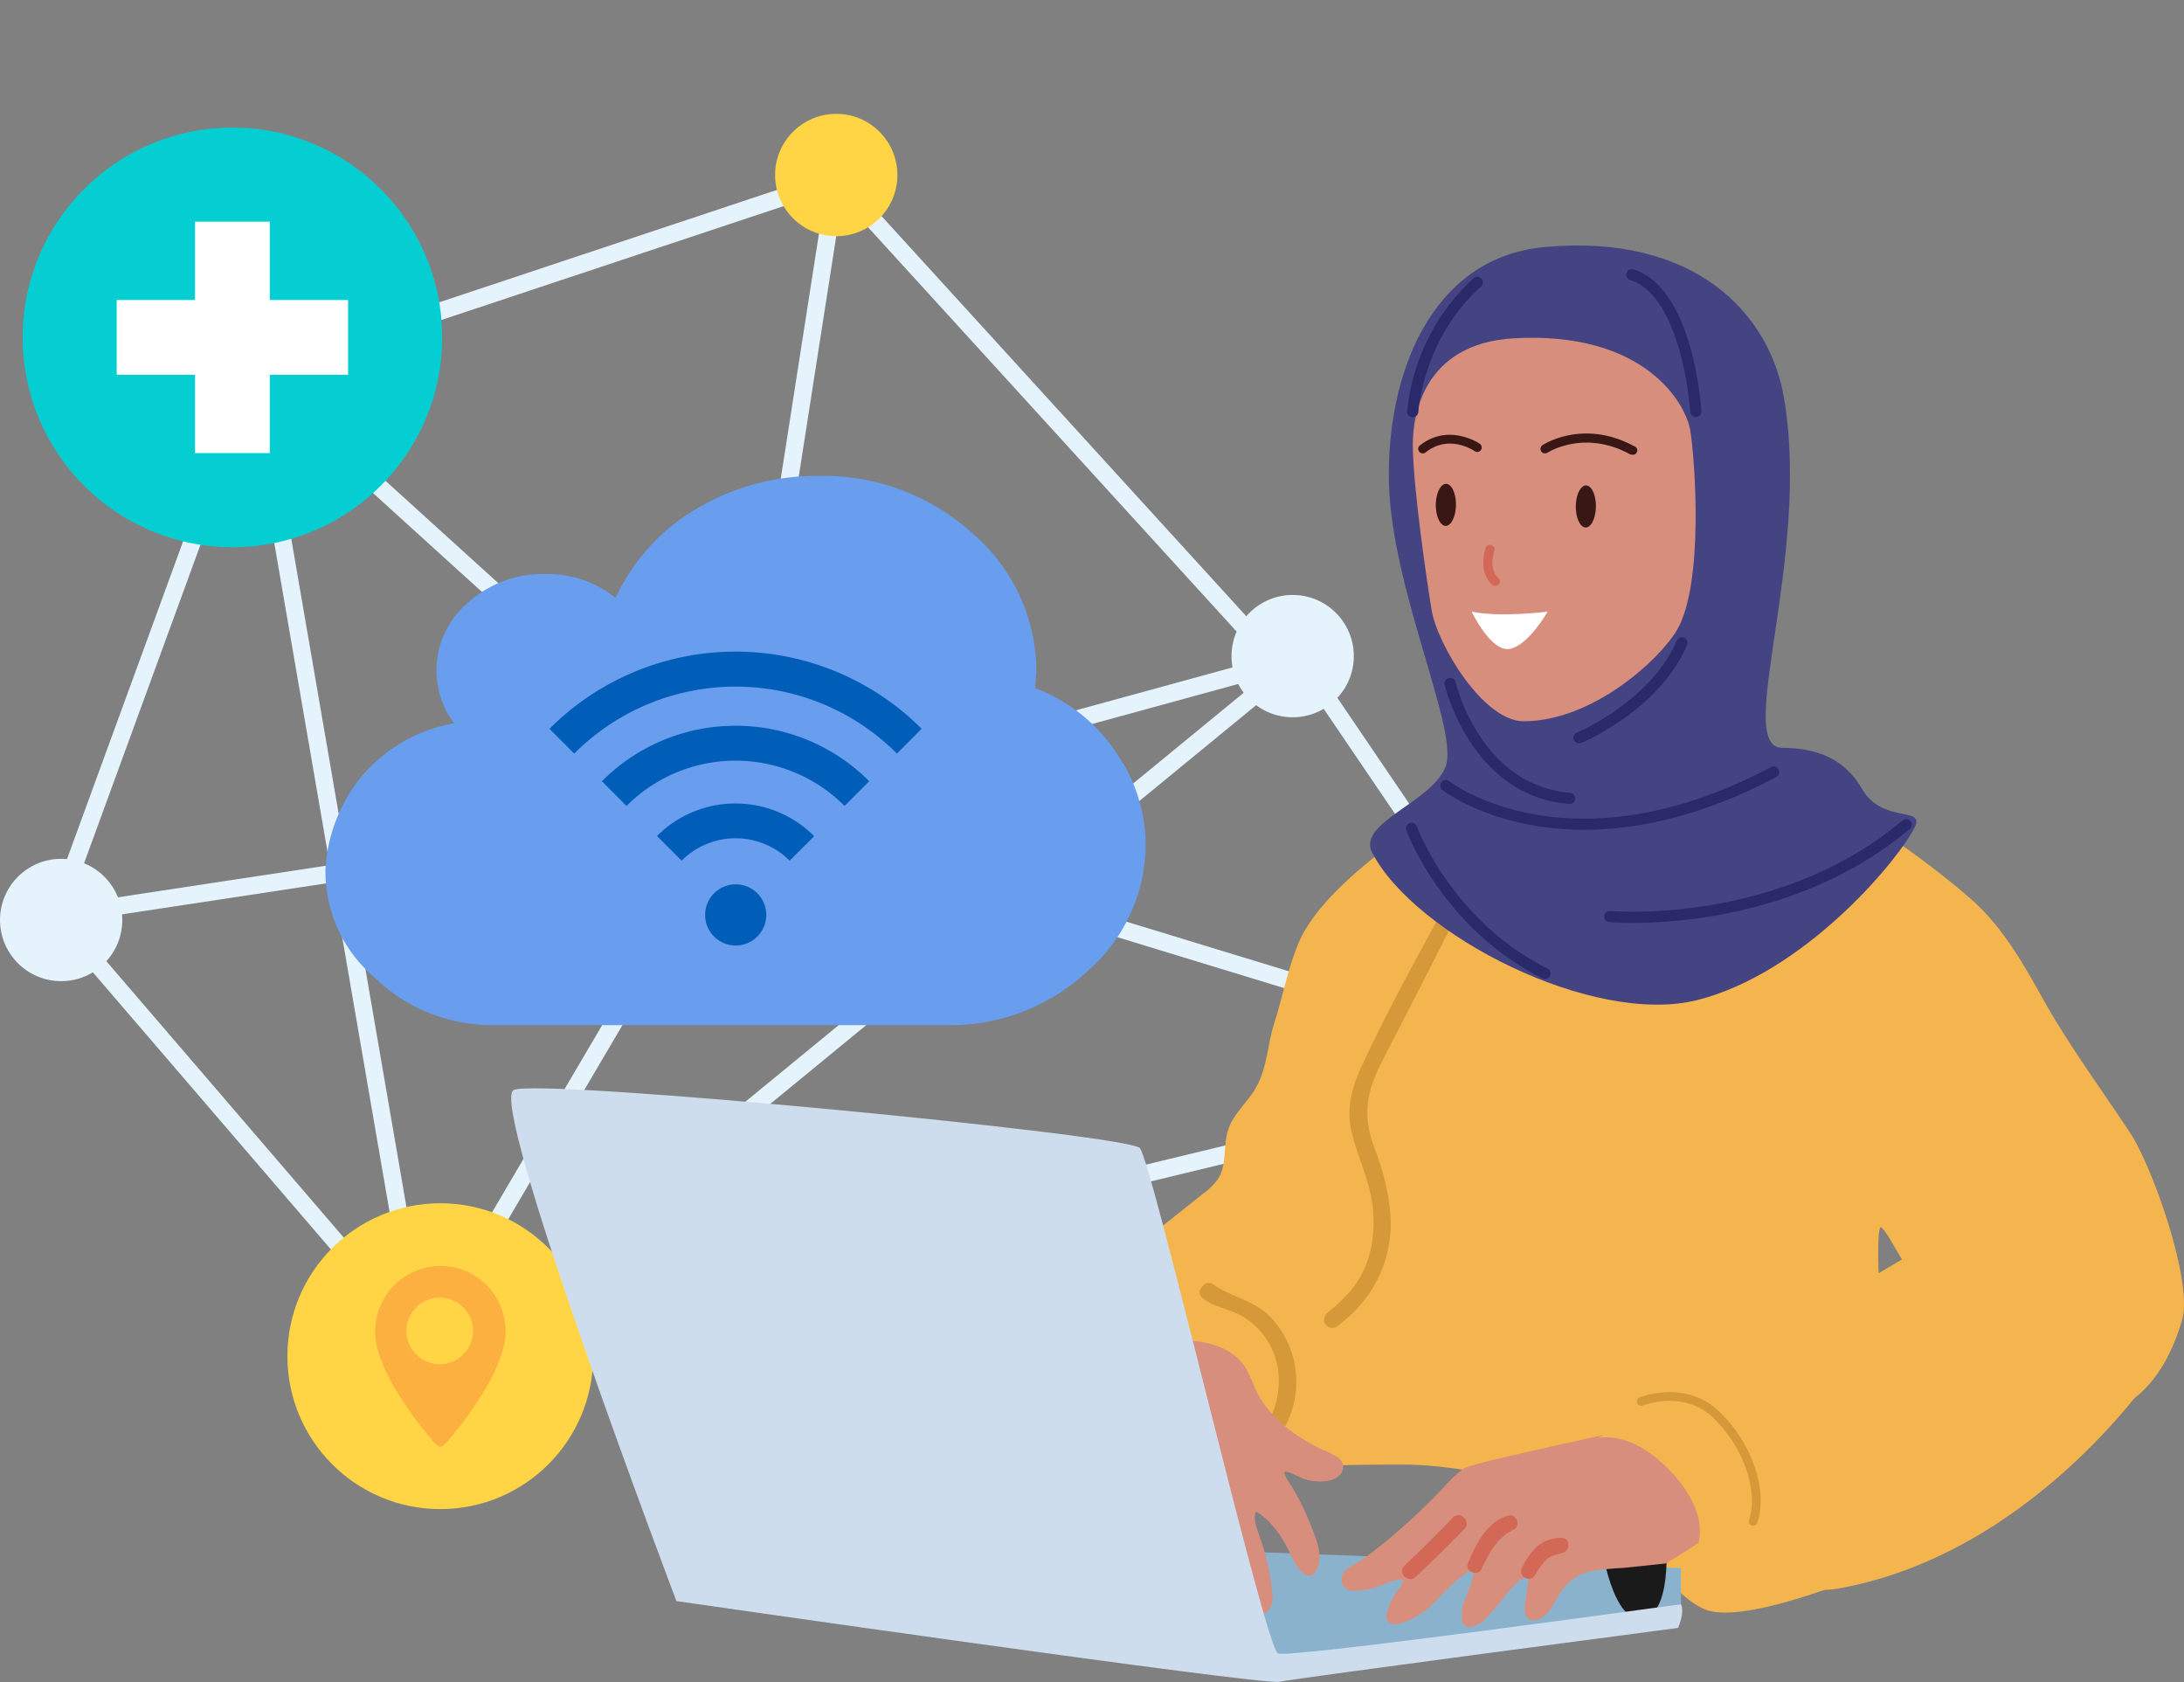 <svg id="Layer_1" data-name="Layer 1" xmlns="http://www.w3.org/2000/svg" viewBox="0 0 500 385"><rect x="0" y="0" width="500" height="385" fill="#808080" stroke="none"/><defs><style>.cls-1{fill:none;stroke:#e5f3fd;stroke-miterlimit:10;stroke-width:4px}.cls-2{fill:#ffd545}.cls-3{fill:#e5f3fd}.cls-5{fill:#005eb8}.cls-7{fill:#fff}.cls-9{fill:#f5b54e}.cls-10{fill:#d69939}.cls-13{fill:#d88e7d}.cls-14{fill:#d36857}.cls-19{stroke-linecap:round;stroke-linejoin:round}.cls-18{fill:#391715}.cls-19{fill:#2a2a6b;stroke:#2a2a6b;stroke-width:.5px}</style></defs><path class="cls-1" d="m100.8 312.07-88.06-102.5L58.12 85.42l133.33-44.36 102.56 112.49"/><path class="cls-1" d="m191.45 41.06-22.58 144.82L58.12 85.42 96.61 308.7l72.26-122.82 192.56 58.8"/><path class="cls-1" d="m12.74 209.57 156.13-23.69 128.7-35.26L100.8 312.07M297.57 150.62l63.86 94.06M96.61 308.7l264.82-64.02"/><circle class="cls-2" cx="191.45" cy="40.06" r="14"/><circle class="cls-3" cx="14" cy="210.58" r="14"/><circle class="cls-3" cx="361.43" cy="242.76" r="14"/><path d="M83.15 177.29a35.57 35.57 0 0 1 20.79-11.73 20.26 20.26 0 0 1 3.35-27.73 25.41 25.41 0 0 1 17.55-6.44 24.69 24.69 0 0 1 16.09 5.47 46.18 46.18 0 0 1 18.38-20.32 53.54 53.54 0 0 1 27.93-7.6A50.77 50.77 0 0 1 222.55 122a41.7 41.7 0 0 1 14.71 31.7c0 .67-.23 2-.23 3.81A38.9 38.9 0 0 1 255.37 172a37.41 37.41 0 0 1 6.92 21 38.38 38.38 0 0 1-12.76 28.76 46 46 0 0 1-31 12.89H112.06a38.66 38.66 0 0 1-26.49-11.06 31.82 31.82 0 0 1-11.06-24.49 36.78 36.78 0 0 1 8.64-21.81Z" style="fill:#699dee"/><path class="cls-5" d="M175.43 209.42a7 7 0 1 0-7 7 7 7 0 0 0 7-7ZM205.34 172.49a52.17 52.17 0 0 0-73.78-.1l-.1.1-5.66-5.67a60.19 60.19 0 0 1 85.12-.08l.08.08Z"/><path class="cls-5" d="M168.4 166.12a43.12 43.12 0 0 1 30.6 12.7l-5.64 5.65a35.24 35.24 0 0 0-49.85-.07l-.07.07-5.64-5.65a43.12 43.12 0 0 1 30.6-12.7Z"/><path class="cls-5" d="M168.4 183.92a25.39 25.39 0 0 1 18 7.48l-5.62 5.6a17.48 17.48 0 0 0-24.73 0l-5.64-5.65a25.36 25.36 0 0 1 17.99-7.43Z"/><circle cx="53.21" cy="77.23" r="48.02" style="fill:#05ced3"/><path class="cls-7" d="M44.65 50.74h17.12v52.97H44.65z"/><path class="cls-7" d="M26.72 68.67h52.97v17.12H26.72z"/><circle class="cls-2" cx="100.8" cy="310.42" r="35"/><path d="M102.83 289.91a14.68 14.68 0 0 1 11.72 9 14.53 14.53 0 0 1 .56 10.06 37.36 37.36 0 0 1-3.69 8.39 84.5 84.5 0 0 1-9.32 12.93 6.38 6.38 0 0 1-1 .8h-.64a6.31 6.31 0 0 1-1-.86 84 84 0 0 1-9.25-12.84 37.26 37.26 0 0 1-3.72-8.39 15 15 0 0 1 10.18-18.61 14.42 14.42 0 0 1 2-.45l1.27-.16h1.61a10.26 10.26 0 0 1 1.28.13Zm5.47 14.69a7.63 7.63 0 1 0 0 .07Z" style="fill:#fbb040"/><circle class="cls-3" cx="295.94" cy="150.18" r="14"/><path class="cls-9" d="m346.35 175.63-4.79 16.78L314 328.39 250 355s5.09-27.87 5.79-32.49a58.51 58.51 0 0 0 .63-11.22c-.28-6.93-4-14.09-.45-20.86 1.48-2.87 4.09-5 6.62-7l12.88-10.23a14 14 0 0 0 3.46-3.49c2-3.25 1.05-7.49 2.24-11.1 1.05-3.22 3.66-5.64 5.59-8.42 3.45-5 3.22-10.61 5-16.1 2-6.22 3.1-12.64 5.72-18.68.28-.63.59-1.25.94-1.89.45-.82 1-1.66 1.54-2.49 11.34-16.69 44.58-34.48 46.39-35.4Z"/><path class="cls-9" d="M443.31 313.64a3.07 3.07 0 0 0 1.09.9c9 5.4 43.93 25.61 55.16-12.37 2.57-8.7-6.77-35-11.73-42.6-6.55-10-13.91-19.9-19.79-30.34-4.66-8.29-9.43-16.95-16.71-23.35-19.35-17-48.82-33-49.84-34 0 0 1-4-1.05-6.06-1.69-1.66-2.76-2.71-3.21-4.16a8.78 8.78 0 0 1 0-4.14 4.77 4.77 0 0 1 .14-.78c1.35-7-7.15-8-7.15-8a96.19 96.19 0 0 0-31.36 5.26s-13.69 1.21-12.63 7.27c.72 4.11 1.83 2.12-1.42 6-2.44 2.91-3 6.53-.52 9l-2.41 4.19c-5 8.65-11 17.56-12.95 27.3-2.74 13.73-10.66 25.63-16.3 38.24-2.42 5.39-4.48 11.23-3.72 17.09.63 4.86 3.15 9.27 4.15 14.06 1.25 6 .07 12.2-2.13 17.87s-5.38 10.9-8.33 16.22c-6.05 10.9-5.19 14.27-9.32 26 3-2 17.64-2 28.55-2 10.3 0 31.22 3.7 40.62 8.59 17.27 9 17.29 19.38 27.45 24.36s47.1-12 47.1-12-3.08-26.71-5.25-44.9-2.08-31.33-1.05-30.35c1.37 1.32 2.63 3.85 3.63 5.49a60.9 60.9 0 0 1 8.67 25.85 3 3 0 0 0 .31 1.36Z"/><path class="cls-10" d="M401 171.28c-10.05 12.62-25.88 17.53-40.85 12.81a1.86 1.86 0 0 0-2.23.91 1.86 1.86 0 0 0 .81 2.49l.27.11a40.14 40.14 0 0 0 44.72-13.6c1.48-1.94-1.2-4.69-2.72-2.72Z"/><path style="fill:#8bb2cc" d="m262.61 354.33 122.23 4.58v8.28l-95.36 14.16-26.87-27.02z"/><path d="M366.13 351s2.34 19.22 9.05 19.46 7-12.88 5.88-22.57-14.93 3.11-14.93 3.11Z" style="fill:#1a1a1a"/><path class="cls-13" d="M408.47 335.28c-.78-3.62 17.78-18.4 12.8-17.72-10.75 1.48-83.15 16.81-85.76 18.37-2.32 1.38-4 3.53-5.88 5.44a142.4 142.4 0 0 1-12 11.17q-2.62 2.15-5.35 4.16c-1.45 1.07-3.75 1.91-4.79 3.4a2.78 2.78 0 0 0 .48 3.41 1.94 1.94 0 0 0 1.33.54 14.49 14.49 0 0 0 6.22-.93c1-.33 1.89-.75 2.85-1.1a15.87 15.87 0 0 1 2.82-.5 4.41 4.41 0 0 1-1.28 2.61 13.75 13.75 0 0 0-2.34 4.93c-.82 3.38 2.32 3 4.52 2a19.64 19.64 0 0 0 5.09-3.14c2.87-2.68 5.56-6.07 9-8.16a1.43 1.43 0 0 1 .77-.27c1.34 0-1.45 6.35-1.63 6.81a7.85 7.85 0 0 0-.47 4.92 1.9 1.9 0 0 0 .38.75c.59.64 1.63.44 2.43.13 2.22-.86 2.92-2.1 4.44-3.76 2.39-2.6 4.49-6.58 8-7.71l-.9 6.16c-.25 1.69-.28 4.11 2 4.09a3.61 3.61 0 0 0 2.25-.93c1.7-1.41 2.51-3.49 3.7-5.28a11.84 11.84 0 0 1 5.72-4.68 26.41 26.41 0 0 1 5.08-.84c1.51-.17 3.08-.2 4.61-.36 2.92-.3 5.83-.6 8.75-.92.89-.44 28.36-17.02 27.16-22.59Z"/><path class="cls-14" d="M357.42 352a8.89 8.89 0 0 0-5.45 1.88 17.22 17.22 0 0 0-3.54 5 1.71 1.71 0 0 0 2.95 1.72A19.89 19.89 0 0 1 354 357c1.07-1.05 2.56-1.15 3.93-1.62 1.69-.68 1.5-3.48-.51-3.38ZM345.25 346.92c-5 1.5-7.36 6.56-9.22 11-.74 1.77 2.29 3 3.11 1.31 1.79-3.8 3.53-7.22 7.44-9.15 1.75-.88.53-3.72-1.33-3.16ZM332.61 347.37q-5.4 5.63-11.08 11c-1.7 1.61.86 4.16 2.57 2.56q5.7-5.32 11.13-10.93c1.67-1.72-.96-4.36-2.62-2.63Z"/><path class="cls-9" d="M298.33 302.44c-2.89-3.17-6.7-4.68-10.52-6.42-4.37-2-7.82-5.7-12.36-7.21-9.07-3-17.59 2.29-24.2 8a2.17 2.17 0 0 0-.36.44 1.91 1.91 0 0 0-.46 1.18c-.57 11-.72 25.87 5.93 35.34s17.44 9.45 27.59 6.35l.26-.1a1.91 1.91 0 0 0 .75-.12c14.51-4.98 25.04-24.71 13.37-37.46Z"/><path class="cls-10" d="M290.51 301.11c-3.57-3.53-8.91-4.33-12.7-7.1a1.75 1.75 0 0 0-2.38.28c-.11.15-.23.29-.35.43a1.67 1.67 0 0 0 .16 2.35c2.73 2.26 6.59 2.54 9.55 4.44 8.16 5.22 10 15.21 5.78 23.6-1.11 2.2 2.09 4.11 3.32 1.94a21.5 21.5 0 0 0-3.38-25.94Z"/><path class="cls-13" d="M264.05 309.33a5.1 5.1 0 0 1 2.51-2 11.62 11.62 0 0 1 4.38-.55c5.34.11 11.23 1.62 14.12 6.12a33.82 33.82 0 0 1 2.18 4.69c2.38 5.3 6.76 9.26 11.68 12.19 1.24.73 2.51 1.41 3.81 2.05a19.61 19.61 0 0 1 3.54 1.72c2 1.54 1.39 4-.75 4.94a7.12 7.12 0 0 1-1.69.49 11.87 11.87 0 0 1-5.13-.41c-1.13-.32-3.7-2-4.7-1.64.15 1.24 1.44 2.77 2.1 3.89a65.34 65.34 0 0 1 4.31 9.11c1.08 2.68 2.49 6.46 1.09 9.27-1.86 3.76-4.77-.56-5.8-2.89-1.71-3.84-4.38-8.13-8.1-10.3-1.13 1.56.92 5.78 1.42 7.59a54.78 54.78 0 0 1 2.31 11.4c.22 3.7-2.28 5.93-5.75 4.2-2-1-2.11-2.18-4.53-1.21s-5.1 5.89-7.94 4c-2.32-1.51-1.89-7.64-2.15-10q-.72-6.53-1.5-13.05c0-11.73-3.22-24-5.67-35.4a7.32 7.32 0 0 1-.2-3.19 3.9 3.9 0 0 1 .46-1.02Z"/><path d="M384.84 367.19s-89.31 12.4-92.25 11.29-28.78-112.59-31.65-115.7-137.22-16-143.32-13.3 37.24 117 37.24 117 133.94 19.31 138 18.47 91.29-12.33 91.29-12.33 1.61-3.4.69-5.43Z" style="fill:#cedded"/><path class="cls-10" d="M333.69 209c.94-1.93-1.89-3.52-2.92-1.62-6.52 12.08-13.3 24.27-19.06 36.73-2.17 4.7-3.5 9.46-2.35 14.62 1.43 6.36 4.5 11.9 5 18.53s-.9 13.36-5.46 18.53a42.44 42.44 0 0 1-5.09 4.76 1.91 1.91 0 0 0-.42 2.48 1.91 1.91 0 0 0 2.62.65 1.88 1.88 0 0 0 .23-.16c.63-.51 1.22-1 1.76-1.46a28.43 28.43 0 0 0 10.24-24.92 53.25 53.25 0 0 0-3.55-14.26c-2.7-7.25-2-12.48 1.43-19.36C322 232 328 220.6 333.69 209Z"/><path class="cls-9" d="M365.84 329.18 444 283.25l49.4 30.45s-27.71 41.94-72.64 49.93c-12.45 2.21-32.45-9-32.45-9s4.07-7.07-5.41-17.39-17.06-8.06-17.06-8.06Z"/><path d="M375.74 320.78s9.82-4 17.14 3 10.82 17.47 8.49 24.46" style="stroke-linecap:round;stroke-linejoin:round;stroke:#d69939;stroke-width:2px;fill:none"/><path d="M314.13 195.16c9.74 18.81 50.59 39.81 74.52 33.73s45-30.75 49.59-39.27c2.88-5.32-7.19-.77-12-9.11-3.73-6.53-9.92-9.33-18.18-9.33-11.29 0 6.67-43.48.35-80.18-3.3-19.18-20.26-37.58-54.73-34.46-26.36 2.39-36.36 29.75-35.69 54.17s16 56.39 13 64.65-20.42 12.92-16.86 19.8Z" style="fill:#454482"/><path class="cls-13" d="M383.9 144.25c-4 6.78-19.35 20.84-35.08 20.84-9.28 0-19.79-17.63-21.08-25.51-1-6-4.33-28.58-4.29-37.92 0-6.46 2.31-23 23.09-24.22 29.93-1.7 39.32 14.84 40.39 20.93s3.29 35.13-3.03 45.88Z"/><path class="cls-14" d="M342.24 134.06a1 1 0 0 1-.63-.22c-.13-.1-3.28-2.64-1.48-8.4a1 1 0 1 1 2 .62c-1.35 4.33.7 6.09.79 6.16a1 1 0 0 1-.65 1.84Z"/><path class="cls-7" d="M336.93 140c6.43 1.39 17.38 0 17.38 0s-4.38 7.76-8.69 8.53-8.69-8.53-8.69-8.53Z"/><path class="cls-18" d="M360.76 115.9c0 2.66 1 4.82 2.25 4.84s2.32-2.13 2.35-4.79-1-4.83-2.25-4.84-2.32 2.13-2.35 4.79ZM328.71 115.54c0 2.66 1 4.82 2.25 4.84s2.33-2.13 2.36-4.79-1-4.83-2.25-4.84-2.33 2.13-2.36 4.79ZM325.73 103.78a1.05 1.05 0 0 1-.81-.39 1 1 0 0 1 .17-1.45c6.58-5.19 13.63-.41 13.69-.36a1 1 0 0 1-1.17 1.69c-.24-.16-5.88-4-11.24.29a1.1 1.1 0 0 1-.64.22ZM373.58 104.06a1.11 1.11 0 0 1-.5-.12c-10.42-5.69-18.71-.39-18.79-.33a1 1 0 0 1-1.14-1.73c.39-.24 9.42-6 20.93.24a1 1 0 0 1-.5 1.94Z"/><path class="cls-19" d="M323.45 95.24h-.05a1 1 0 0 1-1-1.08 47.48 47.48 0 0 1 15.12-30.29 1 1 0 1 1 1.38 1.54c-13.33 11.93-14.43 28.69-14.44 28.86a1 1 0 0 1-1.01.97ZM388.2 95.24a1.05 1.05 0 0 1-1-1c0-.27-1.78-26.51-13.89-30.37a1 1 0 0 1-.67-1.3 1 1 0 0 1 1.29-.67c13.45 4.29 15.26 31.07 15.34 32.21a1 1 0 0 1-1 1.09ZM359.28 183.76h-.09C337 182 331 156.93 331 156.67a1 1 0 0 1 .77-1.23 1 1 0 0 1 1.24.77c0 .24 5.75 23.85 26.39 25.49a1 1 0 0 1-.08 2.06Z"/><path class="cls-19" d="M362.7 189.68c-20.6 0-32.15-8.9-32.33-9.05a1 1 0 0 1-.16-1.44 1 1 0 0 1 1.45-.17c.27.22 27.66 21.24 73.9-3.21a1 1 0 0 1 1 1.82c-17.32 9.14-32.07 12.05-43.86 12.05ZM361.68 169.85a1 1 0 0 1-.39-2c.16-.07 16.88-7.24 22.83-21.12a1 1 0 1 1 1.89.82c-6.28 14.65-23.21 21.9-23.93 22.2a.92.92 0 0 1-.4.1ZM353.72 223.84a1 1 0 0 1-.46-.11c-22.85-11.4-31-33.54-31.07-33.77a1 1 0 0 1 .63-1.31 1 1 0 0 1 1.32.62c.07.21 8 21.6 30 32.62a1 1 0 0 1 .47 1.38 1.05 1.05 0 0 1-.89.57ZM373.79 211c-3.32 0-5.27-.17-5.36-.18a1 1 0 0 1-.93-1.13 1 1 0 0 1 1.13-.92c.36 0 38.31 3.37 67.1-20.78a1 1 0 0 1 1.33 1.58C414.09 208.78 385.48 211 373.79 211Z"/></svg>